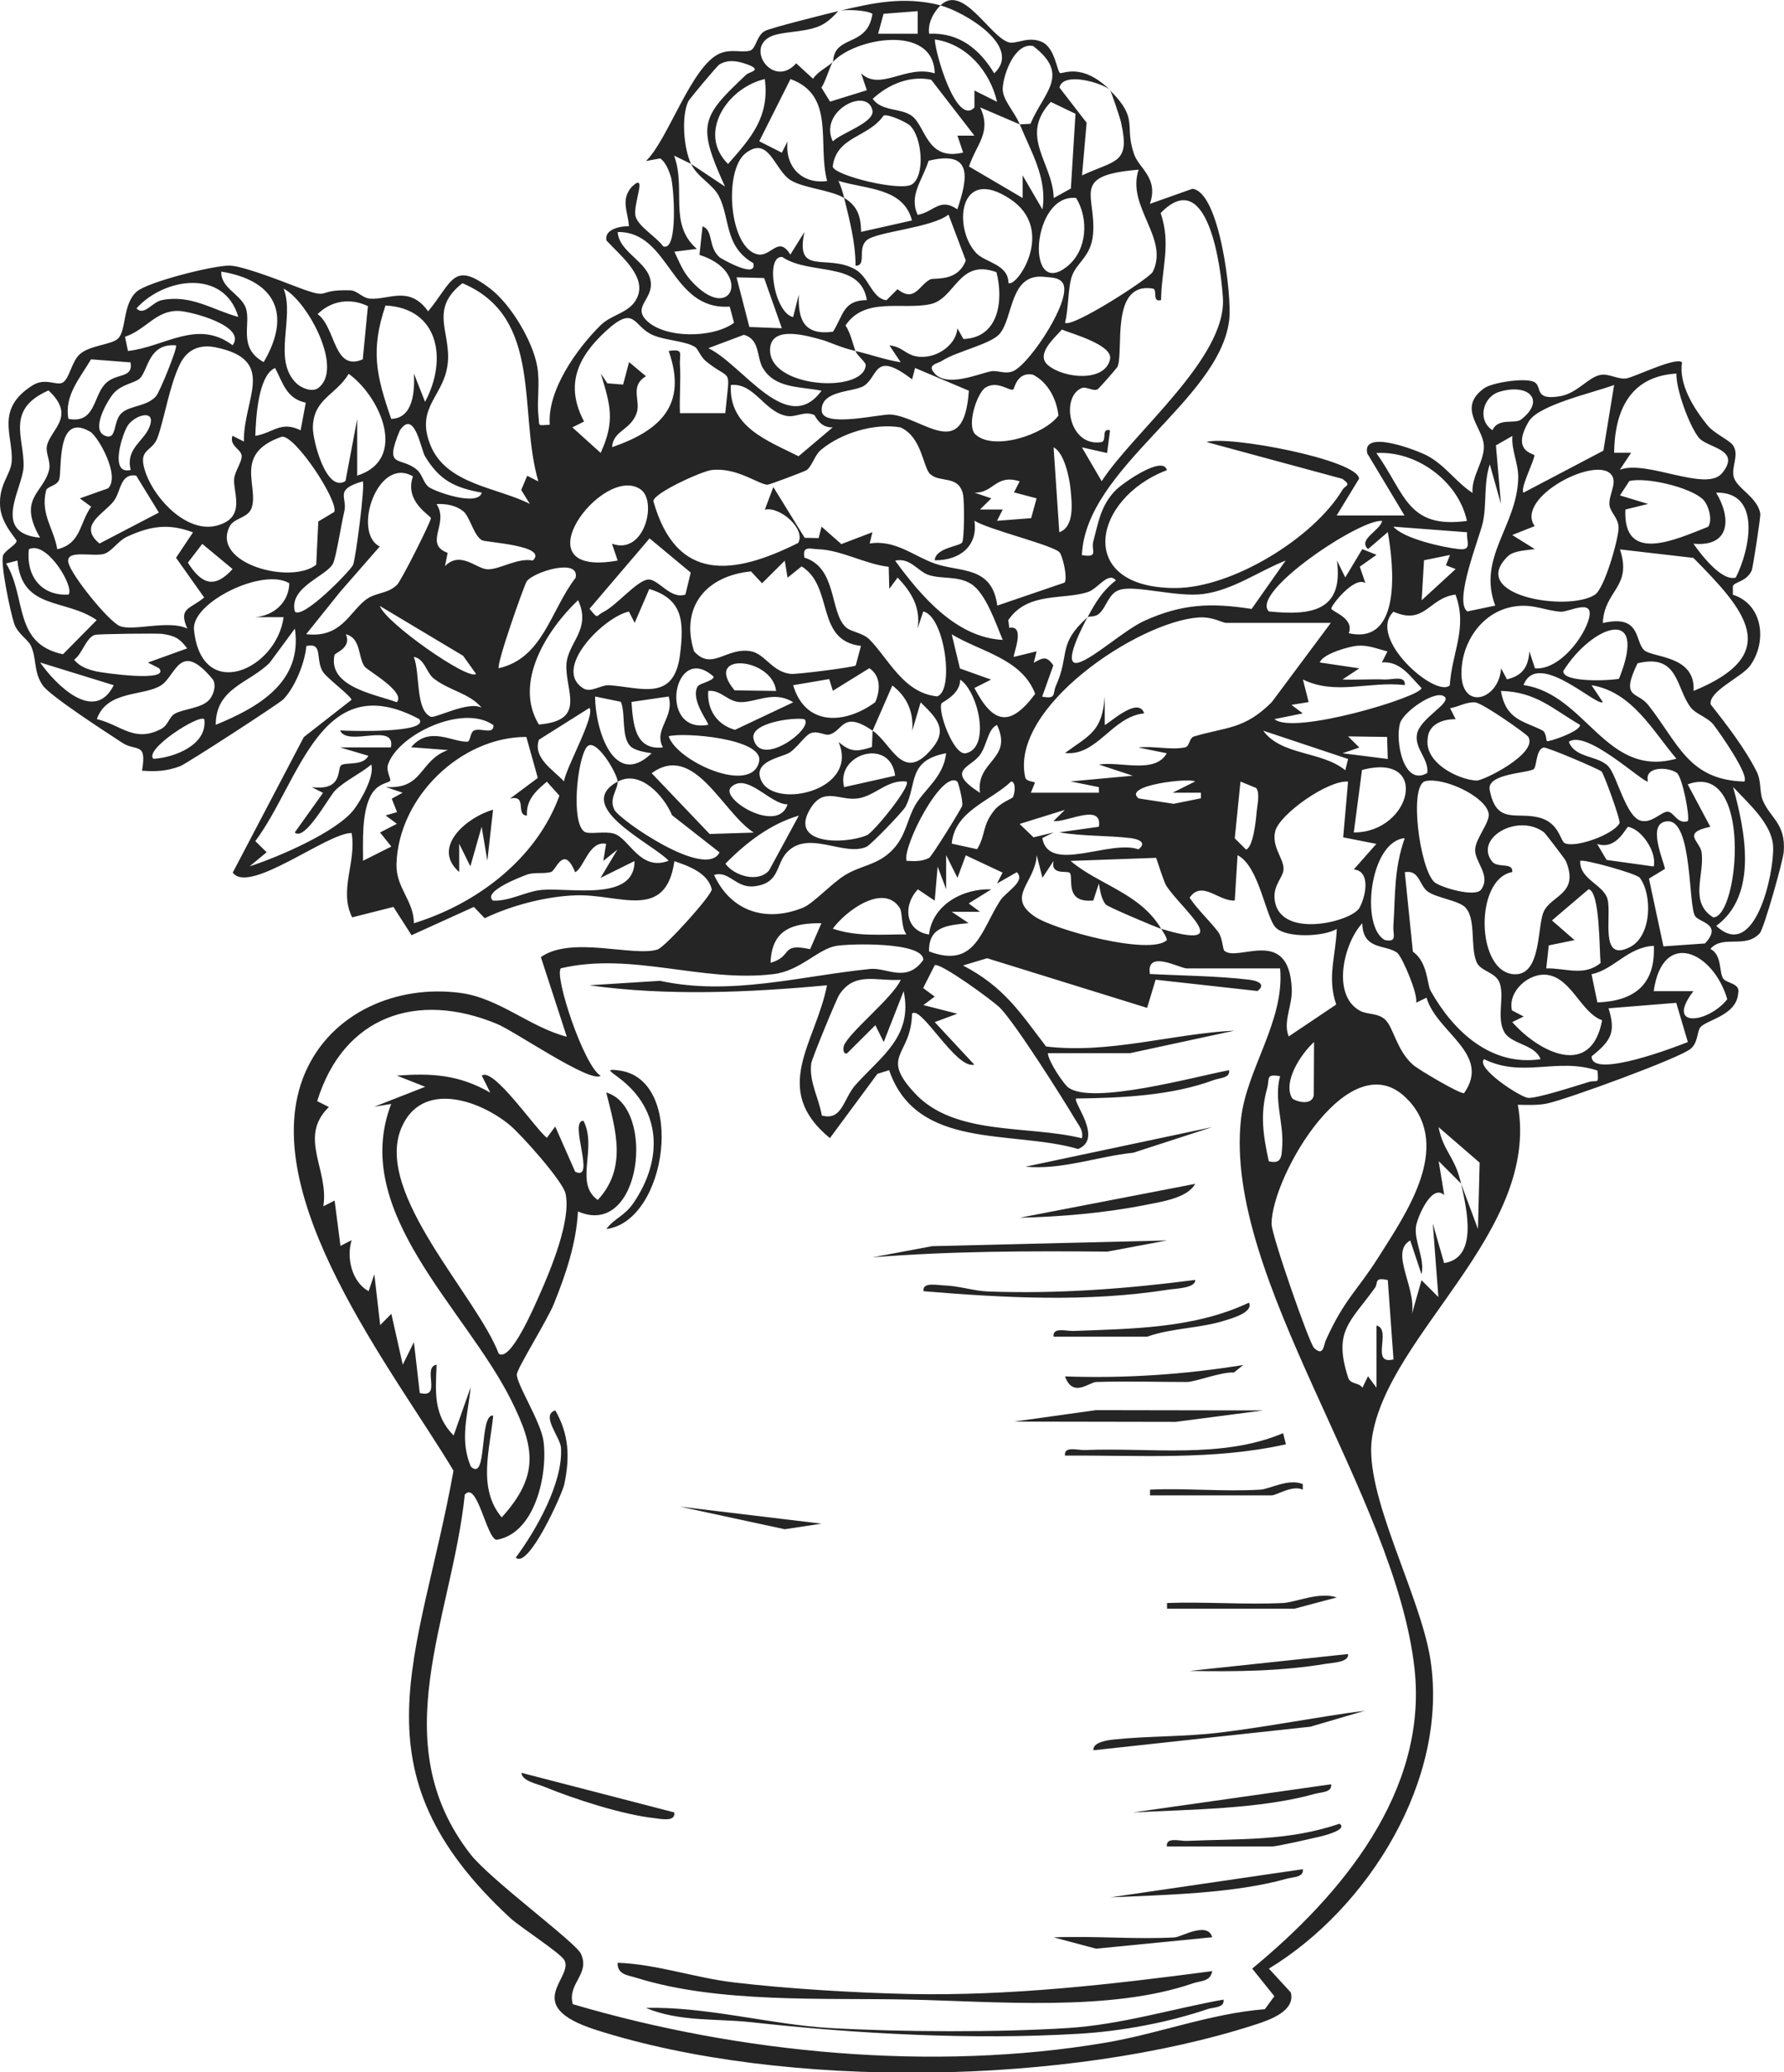<svg xmlns="http://www.w3.org/2000/svg" id="Layer_2" data-name="Layer 2" viewBox="0 0 128.01 148.61"><defs><style>      .cls-1 {        fill: #252525;      }    </style></defs><g id="Layer_1-2" data-name="Layer 1"><g><path class="cls-1" d="M67.48.39c-.51.51-.92,1.28-.81,2.03,2.14-.1,3.61,1.09,4.67,2.84,2.09-1.95-2.25-4.46-3.86-4.87,1.59-1.57,3.47,2.13,4.85,2.63.58.21,1.43-.48,2.46,0,.9.43,1.05,2.04,1.26,2.21.16.13,1.55-.81,3.62,1.25-.46-.51-3.4-1.39-3.65-.2l1.95,2.52-.33,3.78c2.42-1.13,3.47-.82,2.8-3.8-.07-.33-.7-2.2-.78-2.29,2.1,2.09.98,2.48,1.72,4.58.36,1.02,1.77,1.69,1.13,3.55l3.05-1.08c1.96.21,2.85,7.73,2.64,9.42-.71,5.79-10.3,10.58-10.57,16.85,1.25.21.64-.34.82-.99.37-1.37.53-2.58,1.62-3.68.44-.45,3.38-2.54,3.66-1.42-5.35,2.02-6.62,8.46.61,8.45,4.06,0,9.91-3.58,11.98-7.03.23-.38.69-.29,0-.8l-9.75-2.64c1.56-.49,10.85,1.27,10.95,2.63l-1.61,2.64h4.87s-2.67-4.45-2.67-4.45c-.42-1.77,3.58-.23,4.32.17,1.31.71,2.02,1.87,3.23,2.66-.1-1.17.89-2.33.81-3.43-.09-1.3-1.93-2.67.03-4.08.59-.42,3.06-.79,3.63-.42.54.35-.07,1.3,1.78,1,1.28-.2,2.07-1.41,2.97-1.54.62-.09,1.27.37,1.86.25.65-.14,3.57-1.57,3.95-1.14-.24,1.59.84,3.28,1.81,4.49.53.65,1.63,1.08,1.88,1.5.42.69-.18,1.54.03,2.25.23.81,1.72,1.44,1.9,2.62.03.2-.53,3.88-.62,4.07-.39.83-1.27.8-1.35,1.13v.6c2.17.69,2.48,3.38,1.23,5.1-.59.81-2.99,1.82-2.82,2.77,1.14,1.44,2.5,3.21,3.31,4.84.33.67.19,1.45.42,2.02.55,1.32,1.67,1.67,1.51,3.72-.05.65-1.42,5.5-1.72,5.83-1.05,1.14-2.64.08-3.54,1.12.85.45.6,1.65.92,2.13.24.35,1.26.33,1.07,1.06-.11,1.58-2.26,1.9-2.7,2.42-.27.32-.15,1.05-.69,1.54-.73.66-8.91,3.64-10.29,3.93-.7.15-1.42.11-2.13.1,1.63,9.09-9.32,16.42-10.46,23.86-.62,4.07,3.46,11.23,4.19,15.93,1.32,8.58-4.44,17.82-11.59,22.16l1.57,1.71c.35,1.32-1.52,1.97-2.47,2.28-13.46,4.38-33.83,4.73-47.37.41-5.48-1.75-1.6-3.73-2.28-5-.28-.52-3.16-2.36-3.9-3.04-11.47-10.61-6.5-18.52-4.06-32.07-4.22-7.06-14.4-19.85-10.64-28.55,1.88-4.33,6.6-6.32,11.15-5.71,2.79.38,4.96,2.45,7.62,3.14l-1.86-5.71c2.19-1.56,6.67.01,8.38-.55.56-.19,3.96-3.97,3.88-4.32-.28-1.17-1.65-1.66-2.68-2.01-.62,4.35-3.97,2.32-7.11,2.45-2.14.08-4.57.72-6.5,1.64l-.78-.81-4.47,2.03-1.3-2.03-2.96.75c-.98-1.97.32-3.93-.04-6.05-1.75-.02-7.35,4.44-8.53,2.84l5.1-9.72,3.42-2.67c0-.25-1.76-1.55-2.05-2.01-.57-.92.05-2.12-1.19-1.85-.1,1.19-.82,2.98-1.66,3.83-.32.32-6.98,4.64-7.4,4.79-.94.35-1.74.4-2.73.32.36-2.11-.41-1.34-1.43-2.01-1.1-.72-5.13-3.32-5.68-4.09-.68-.96-.44-1.89-.84-2.81-.22-.51-.96-.88-1.22-1.63S-.01,40.33.23,39.81c.17-.36.96-.76.96-1.02,0-.14-1.09-1.2-1.18-2.45-.12-1.62.77-2.28.83-3.26.11-1.85-1.21-3.73,1.49-5.44.93-.59,1.74.06,2.18-.21.5-.32.62-1.51,1.23-2.04.73-.64,2.29-.66,2.74-1.12.6-.61.31-2.44,1.32-3.35.76-.69,5.57-1.91,6.7-1.87.87.02,3.4.99,4.36,1.36,3.21,1.24,1.51.33,4.26.41.55.02.86.56,1.45.6,1.33.09,2.82-.97,4.15.91,1.75-2.12,1.8-3.67,4.47-1.62,1.47,1.13,3.04,3.75,3.36,5.58.21,1.23-.04,2.43.09,3.57.09.74-.13.65.81.6-.19-2.47,1.94-5.45,3.64-7.13.85-.85,2.3-.89,2.71-2.2.46-1.45-1.38-2.89-2.28-3.88-.19-.83,1.05-1.04,1.61-1.03-.07-1.05-.62-1.89.21-2.83,1.18-1.12.03,1.33.27,2.14.21.73,1.49,1.46,1.97,2.13,1.09.47.79-4.26.55-5.01-.14-.44-.38-1.04-.76-1.29l-1.02.19c1.59-1.52,3.26-6.83,5.29-7.71.81-.35,1.5-.05,2.15-.2.47-.11.48-1.09,1.1-1.42.4-.22,4.41-1.22,5.28-1.43-.09.03-.63.81-1.5,1.13-1.15.43-2.55.32-3.37.7-1.85.87.21,3.75,1.83,1.92l1.21,1.11c.34-.53,1.05-.84,1.42-1.21-.17.19-.54,1.47-.82,1.84l.62,1.01,2.64-.82-.41-1.21c1.38,1.31,3.22-.64,5.28,0-.08-3.62-5.82-2.5-7.31-.81.05-.05-.01-.6.4-1.01.74-.73,2.17-.58,2.44-2.45-.43-.28-2.05-.33-2.43-.2,2.4-.56,4.63-1.09,7.31-.41ZM65.85.8l-2.45.19-.39,1.43h2.84s0-1.62,0-1.62ZM71.54,7.29c-.51-2.18-2.18-4.14-4.46-4.46,0,.91,1.54,6.24,2.84,4.88v-1.22s1.62.81,1.62.81ZM73.17,8.92l.77-.04c.94-2.26,2.91-3.5.19-5.58-1.31-.27-2.13,2.01-2.18,3.03-.03.84.82,1.62,1.22,2.59l-2.84-1.22c.85,1.79-.27,2.63-.8,4.24l3.85,2.26v-1.62s1.42,2.44,1.42,2.44c.36-2.23-.81-4.11-1.62-6.09ZM49.6,11.76l-1.23-.6c.88,2.4-.43,4.89,1.63,6.69l-1.61.2c.37.77.59,1.4,1.18,2.06,2.93,3.27,4.46-.63.62-1.83l.22-2.05c.81.31.37,1.46,1.22,2.22.11.09,2.74,1.61,2.42.42-2.1-1.21-1.64-3.23-2.48-4.83-.43-.82-1.54-1.35-1.98-2.28l2.43,1.62c-2.02-4.45-1.72-4.97,1.53-8.03.22-.2,1.19-.31.1-.72-.68-.25-1.38-.4-2.04,0-.15.09-2.16,2.49-2.23,2.65-.5,1.09-.32,3.37.2,4.46ZM54.88,5.67c-2.69.62-4.87,3.88-2.64,6.09,1.63-1.85,2.99-3.36,2.64-6.09ZM59.35,12.98c-.71-2.69.61-6.14-2.63-7.31l-2.24,4.46,1.62.82.41-.81c-.2,1.83,1.05,3.09,2.85,2.84ZM69.92,9.73l-3.1-4.01c-1.54-.32-3.08.33-4.2,1.37.67.93,2.02.63,2.82,1.23,1,.76,1.05,3.25,3.67,2.62l-.41-1.21h1.22ZM59.76,10.14c.56-.59,3.03-1.35,2.84-2.23-.38-1.72-3.89.07-2.84,2.23ZM77.17,8.16l-1.77-.85c-2.31,2.47.14,4.34.21,6.89l1.23-.68.33-5.36ZM65.33,9.03c-.25-.25-1.6-.88-1.93-.74-1.11,1.6-3.37,1.46-3.65,3.66.14.65,4.92,1.82,5.71,1.26.93-.67.7-3.34-.14-4.18ZM60.57,14.2c-.96-.58-2.84-.69-3.81-1.26-1.2-.71-1.56-3.27-3.26-1.95-1.59,1.24-1.19,6.78.85,7.25.98.22,1.5-1.4,2.36.02l1.01-1.62c-.68,3.19,1.6,1.54,3.63,2.67,1.02.57,1.2,2.1,2.26,2.22l.79-.79c1.23.97,1.52-.26,2.34-.7.27-.15,1.96.23,2.56-1.36l-1.24-3.29c-1.22.96-5.16,1.22-5.87,1.84s.04,1.81-.8,1.83c0-1.66-.43-3.28-.82-4.87.97.58,1.2,1.34,1.22,2.44l3.65-.82c-.63-2.37-3.28-2.22-5.28-2.84.19.4.3.78.41,1.21ZM68.69,15.02c.75-2.23,1.16-4.28-2.06-3.49-.43,1.38-1.44,2.49-.78,3.88,1.17-.21,1.58-1.27,2.84-.4ZM81.7,12.17c-4.94.4-3.03,1.78-3.27,4.62-.13,1.6-1.16,2.02-1.51,3-.3.84-.24,2.38-.5,3.35.45.43,6.06-3.17,6.3-3.65,1.19-2.44-1.91-4.66-1.02-7.32ZM72.36,20.29c.55.4,3.48-3.8.12-6.02-3.69-2.45-4.11,2.08-2.44,3.87.64.69,2.31.8,2.32,2.15ZM77.22,14.2c-3.24-.36-3.66,7.41-.6,4.87,1.39-1.16,1.51-3.37.6-4.87ZM77.63,32.08l1.42,2.43c2.25-3.49,8.96-8.83,8.7-13.13-.14-2.33-1.11-9.56-4.47-6.1.77,2.22.06,4.01.03,6.24-.69.18-.2-.77-.61-.83-3.08-.47-2.03,4.54-2.52,5.62-.05.1-1.34,1.58-1.44,1.62-.32.14-.8-.23-1.12-.1-1.53.62-.93,4.23,1.39,3.88.46-.07-.04-1.03.64-.85l-.21,1.63-1.82-.41ZM52.36,21.99c-4.27.28-4.27-5.4-8.04-5.35.1,1.47,2.16,2.1,2.37,3.54.19,1.25-1.26,1.78-.35,2.75,1.28,1.36,4.8,1.35,6.33.22l-.31-1.16ZM62.2,21.51c-.47-2.83-4.08-1.73-6.07-3.08-1.25-.13-.57,4.02.78,4.31l.41-1.62c-.08,1.87.42,2.94,2.45,2.67.76-1.19.71-2.25,2.43-2.27ZM15.88,19.48c-.06,1.16,1.36,1.6,1.74,2.56.45,1.16-.62,2.86,1.3,3.93,2.03-3.45.83-5.86-3.04-6.49ZM61.38,25.17c1.09.25,2.15.64,3.25.81l-.81-1.21c1.1.1,1.24.94,2.6.81,1.06-.1,2.18-.93,2.28-2.03l.43.76c2.52-.08,2.9-2.73,2.37-4.79-2.71-1-2.95,1.9-4.73,2.29-2.01.44-4.72-.55-6.1,1.53.37.57.49,1.22.71,1.83-1.11-.26-1.88-.65-2.34-.78-1.13-.32-3.65-1.06-3.78.58-.23,2.87,6.74,3.29,6.86,1.21.01-.2-.62-.68-.74-1.02ZM54.83,19.94l-1.98-.05.92,3.56,2.33.09-1.27-3.6ZM67.07,26.79c.92,1,3.12.02,4.03-.16.52-.1,1.03.25,1.63-.03,1.2-.55,4.3-5.25,3.51-6.33-.29-.39-.82-.36-1.26-.41-2.55-.32-2.25,2.91-3.25,4.08-.64.75-3.08,1.25-4.14,1.94-.32.21-1.12.26-.52.9ZM17.1,22.73c-1-3.47-5.33-2.83-7.31-.61.57.57,1.11-.46,1.84-.6,2.07-.41,3.62.7,5.47,1.21ZM38.63,34.52c-1.47-4.98.39-11.75-5.45-14.21-2.31,1.81-.94,3.36-1.03,5.46-.11,2.61-2.41,3.29-1.27,6.14s4.83,3.04,7.14,4.23l-.62-1,.43-1.02.79.4ZM21.27,27.49c.33.32,1.08.65,1.53.36,1.93-1.35-.76-6.3-2.45-7.15.82,2.07-.83,5.11.92,6.79ZM26.41,21.96c-1.23-.6-2.62-.43-3.62.57,1.32.94,1.13,4.15,3.24,3.24l.37-3.81ZM30.5,28.82c1.63-3.04.99-6.72-2.84-6.91-1.08,3.21-.67,5,.41,8.13,1.61-.04,1.69-2.05,1.63-3.25l.8,2.03ZM16.69,24.76c1.04-1.39-3.04-2.44-3.87-2.46-1.64-.05-2.34,1.35-3.85,1.85l.21,1.02c2.62-.28,4.97-2.32,7.51-.41ZM49.88,24.89c-.72-.45-2.08-.46-3.01-.85-1.46-.61-1.26-2.25-3.38-.31-2.05,1.88-2.97,3.88-1.58,6.5l-.84.42,2.03,1.83c1.05-2.3.7-3.41.01-5.69l.47.7,1.13.09.43-1.61,1.21,1.01c-1.2.73-.35,1.74-.67,2.65-.45,1.25-1.68,1.23-1.76,2.44,3.42-1.18,5.44-3,4.06-6.9,1.13-.17.76.19.81,1,.07,1.15-.05,2.32,0,3.46h3.25c.34-3.47.5-2.2-1.38-3.72-.39-.31-.58-.9-.78-1.02ZM76.19,23.64c-.56.63-1.89,1.78-1,2.54,1.13.97,4.11,1.25,4.46-.42.22-1.03-2.78-1.84-3.47-2.13ZM58.95,28.02c-1.54-.31-3.36-.14-4.23-1.66-.43-.75-.18-2.02-1.34-2.35l-2.55.96c2.49,1.2,5.66,6.4,8.12,3.05ZM12.63,24.77c-1.92-.17-1.99,1.67-2.55,2.32-.32.38-1.31.42-1.93,1.12-.38.43-1.72,2.64-.59,3.05.86.32.52-1.07,1.18-1.65.61-.54,1.8-.45,2.46-1.2.26-.3,1.57-3.51,1.43-3.65ZM17.5,31.67c-.05-3.09,2.43-5.84-2.02-6.76-1.12-.23-2.03.13-2.55,1.17-.76,1.52-1.11,3.85-1.62,5.29-.4,1.13-1.52.73-.83,2.61s2.97,4.28,5.09,3.71,1.15-2.33,1.23-3.34c.05-.59.58-1.22.54-1.68s-.9-.69-.66-1.42l.81.41ZM9.38,25.99l-2.85-.22c-.79,1.35-1.93,2.6-1.62,4.27,1.91.35,1.76-1.53,2.6-2.47.8-.89,2.05-.36,1.86-1.58ZM21.94,28.88c-1.39-.3-1.63-1.4-2.2-2.49-1.22.52-1.38,3.62-1.42,4.87,1.3-.22,1.83-1.1,3.25-.4l.37-1.98ZM65.44,27.2c-2.7-2.06-2.4-.28-3.4.44-.71.51-3.13.29-3.08,1.8.04,1.29,4.23.22,4.98.29,2.32.21,5.23,3.51,5.58-1.71l-3.86-1.63-.21.81ZM25.63,34.11c3.67-1.17,1.66-5.67-.61-7.3-.91,1.53-2.54,1.78-2.57,3.85-.01.94.96,4.71,2.34,3.84l.84-4.45v4.06ZM70,31.16c1.29,1.2,4.94.02,5.95-1.36-.14-1.18-.74-2.37-1.83-2.93-1.17-.23-1.33,1.03-1.42,1.07-.29.11-1.13-.67-1.98-.15-.61.38-1.4,2.74-.72,3.38ZM120.29,26.79c-3.35.2-4.43,2.69-4.47,5.68h1.22s-.81,1.22-.81,1.22c1.91-.75,6.2,1.64,7.34.24,1.42-1.74-1.08-1.79-1.68-2.55-.68-.86-1.63-3.44-1.6-4.59ZM58.42,29.76c-.71-.31-1.3.19-1.97.07-1.61-.29-2.32-2.39-4.01-2.22-.15,3.02,2.62,3.98,4.86,5.11l2.45-2.07c-.95.04-1.25-.86-1.33-.9ZM115.82,27.61c-1.48.55-5.41,1.42-6.12,2.61-1.31,2.2.41,2.29.4,2.44-.03.44-1.05,2.39-.78,2.67l5.73-3.01.77-4.71ZM2.88,38.57c-1.64-2.84.23-3.2.64-4.86.15-.62-.27-1.2-.15-1.75.27-1.19,2.12-2.09.11-3.96-3.12,1.38-1.72,3.4-1.79,5.48-.06,1.56-2.35,4.76,1.19,5.08ZM107.58,28.1c-1.18.36-1.6,2.03-.49,2.75.43-.92,1.6-.42,2.05-.76,1.79-1.38.56-2.63-1.56-1.99ZM9.38,33.7c-.38-1.47.86-2.01,1.3-2.98.64-1.42-.92-1.01-1.48-.25-.4.54-1.41,3.64.18,3.23ZM34.57,35.33c-1.99-.36-3.04-.9-4.08-2.62-.28-.47-.75-3.42-1.8-1.84-1.18,2.82.05,1.81,1.24,2.83.39.34.44.95.87,1.25.47.32,3.46,1.39,3.77.39ZM66.75,34.02c-.53-.53-.6-2.69-2.14-3.37-1.85-.32-4.23.39-5.7,1.61-.47.39-.65,1.22-1.06,1.47-.15.09-2.62,1.03-2.77,1.03-.63,0-2.22-1.27-4.02-1.05-.69.08-4.11,1.62-4.18,2.22,1.65,5.88,5.76,5.32,10.39,3.01.58-1-1.31-2.64-2.39-2.39l.61-1.62,2.25,3.64,1,.02.21-.82,1.42,1.25,2.23-.85-.2.81c1.82-.3,3.16.9,4.66,1.43,1.8.65,4.12.13,4.5,3.02l4.83-1.65c.22-.31-.1-1.76-.34-2.14-.33-.51-5.13-1.65-6.13-2.3.27,1.84-1.08,2.86-2.85,2.84.07-.91,1.79-.99,1.97-1.28.16-.26.16-2.91.07-3.4-.28-1.47-1.7-.85-2.35-1.5ZM6.45,30.95c-2.47-1.43-1.97,2.83-2.21,3.46-.17.46-.87.45-.94.79-.4,1.69.55,2.67.81,4.19,1.72-.41,1.57-1.85,2.43-3.05l-.81-.6,2.03-.72c.89-.89-.72-3.73-1.3-4.07ZM22.84,37.4l1.15-.69c.28-.84-2.83-5.53-3.77-5.39-3.52,1.21-1.62,3.58-2.17,5.12-.26.72-1.26.7-1.57,1.31-1.36,2.66,4.39,4.2,6.21,2.75l.15-3.1ZM108.51,31.27l-1.17.67.36,4.2-.8-2.84c-.45,1.33-.21,2.84-.5,4.17-.24,1.1-2.11,5.67-1.11,6.38l2-.42c-1.3-3.45,1.56-5.69,1.65-9.14.03-1.03-.5-1.99-.42-3.02ZM76.01,38.17c1.11-.4.9-2.11.81-3.05-.07-.78-.43-2.64-1.22-3.04l.41,6.09ZM105.26,37.36c-.62-2.87-3.64-5.05-6.5-4.87,2.07,2.9,2.21,5.45,6.5,4.87ZM29.64,34.17c-2.54-1.51-4.39,4.04-2.39,5.02l-2.84,3.25-2.44,3.04c2.48.29,3.06-1.51,4.25-2.45.71-.56,1.59-.42,2.27-1.09.31-.31,2.41-4.48,2.43-4.78,0-.18-1.93-1.18-1.29-2.99ZM108.2,39.89c-2.92,2.82,4.27,4.01,6.23,2.77.7-.44,1.68-3.93,1.71-4.77.03-.69-.58-1.13-.65-1.64-.09-.74.57-1.58.16-2.17-1.04-1.49-6.98,1.6-5.53,3.65l-1.61.64,1.62,1.01c-.57.08-1.53.11-1.93.51ZM9.78,34.11c-1.18-.19-1.09,1.15-1.62,1.83-.71.92-2.6,1.74-1.02,3.04l4.26-2.22-1.62-2.64ZM21.16,43.86c.58.58,3.98-2.93,4.17-3.34s.88-5.76.7-6c-2.09.6-1.09,1.15-1.32,2.13s-.55,3.05-.78,3.69c-.35.95-3.24,1.71-2.77,3.53ZM73.17,34.52c-1.73-.55-1.86.85-3.25.81l1.21.41-.81.8h1.63s-.41.81-.41.81l2.45-.19.39-1.42-1.62-.43.41-.8ZM122.22,35.84c-.86-.88-4.1-1.65-5.31-1.34l-.67,1.03,2.02.61-1.63.4c-.19,3.95,3.64,2.14,5.93,1.24.36-.46.03-1.57-.35-1.95ZM43.91,38.99c2.33.86,3.27-3.04,2.06-3.89-2.71-1.9-8.91,6.4-1.65,5.1l-.41-1.21ZM121.51,38.99c.53.76,2.03,2.73,3.04,2.43,1-1.96,1.89-6.16-1.41-6.09,1.12,1.87.99,3.91-1.63,3.66ZM33.24,36.67c-.5-.43-1.27-.56-1.92-.52.94,1.39-.95,2.84.8,3.5l-.19.95c1.13-1.14,2.28.23,3.08.23.88,0,2.15-.85,3.22-.63,1.16-1.09-3.41-1.3-3.66-1.46-.6-.38-.84-1.66-1.33-2.08ZM99.17,37.36c-1.54-.18-9.52,5.13-8.12,6.49,3.05.31,5.37-.02,4.88-3.65l.6,1.21,1.22-2.03,1.02.41-1.2.85.4,1.17c-.8-.5-2.45,1.6-2.44,1.83s1.67.67,1.25,1.77c3.8.86,3.24-4.81,2.8-7.25l-1.42,1.22c-.75-.7.84-1.29,1.02-2.03ZM13.85,38.18c-1.76-.67-3.1-.45-4.75.32-.63.29-1.07,1.05-1.63,1.22-.82.24-2.85-.37-2.55.68.27.94,2.84,4.12,3.66,4.49.92.41,3.53-.46,4.86.19-.66-1.51.2-1.38,1.21-2.23l-2.02-2.85,1.21-1.81ZM105.26,38.17l-5.28-.4c.74.86,3.57,1.49,4.7,1.61.99.11.52-.56.59-1.2ZM49.57,41.07l-2.96-2.46-4.31,5.05c.66.8.43.51,1.01.22.95-.47,2.46-2.33,3.24-2.32.72,0,1.56,1.44,2.63,1.08l.38-1.56ZM14.51,39.01l-1.03,1.34c.97,1.53,1.9,1.91,3.21.46l-2.17-1.8ZM4.91,42.64c.48-.47-1.53-3.91-2.84-3.25-.21,1.88.86,3.36,2.84,3.25ZM63.78,40.65c-1.66-.18-3.4-1.2-5.05-1.26-.61-.02-1.17-.28-1.01.6,2.34.72,1.81,3.87,2.95,4.97.38.37,1.23.4,1.73.91,1.38,1.41,2.44,3.83,4.84,4.07,1.26-.37.55-5.74-.99-6.09l-.41,1.22c.24-1.51-.44-2.6-1.43-3.65l-.6.81-.04-1.58ZM121.52,49.55c6.53-2.67,3.65-5.83-.01-9.54l-5.27-.61c.9,2.73-1.13,2.91-1.23,5.28,2.74-.63,2.28,1.27,2.95,1.93.58.58,3.73.35,3.56,2.95ZM104.04,39.8l-1.86.38-.17,2.87,2.44-2.24-.7-.27.29-.73ZM1.25,40.2l-.81.21c1.49,2.47.49,5.75,4.08,6.51l2.42-2.45c-2.27-1.57-5.35-.7-5.69-4.26ZM56.51,41.42l-.2-1.21-1.63,1.62-.79-.85c-3.18.3-5.1,2.51-4.09,5.73,1.29,1.43,2.3-.3,4.05-.01,1.04.17,1.55,1.5,2.9,1.63.44.04,4.45-.47,4.65-.6l.38-1.41c-3.3-.37-1.92-4.25-4.26-5.7l-1.01.81ZM71.95,45.89c-.48-1.13-1.21-3.36-2.28-4.02-.97-.59-2.03-.32-3.02-.63-.77-.24-1.35-1.29-2.42-1.03,1.85,2.53,4.39,5.52,7.72,5.68ZM78.04,44.26c.58-1.07,1.05-1.87,2.03-2.64-.56-.65-1.28.6-2.01.84-1.79.58-4.32-.04-5.71,2.01l.07.56c1.22-.25.22,2.01.33,2.08l1.63-.4-.2.82c.67-.38.93-.5,1.4.19l-.8,2.24c1.05.19.72-.18,1-.81,1.01-2.26.08-2.93,2.25-4.88-.18.33-1.97,3.65-.62,3.24,1.08-.32,3.32-2.37,4.73-3,2.69-1.21,4.76-1.29,7.67-.84l2.44-3.47c-1.94.77-3.78,2.12-5.92,2.4-1.89.25-4.84-.66-5.98-.3-.84.26-.94,1.27-1.52,1.74-.27.22-.71.15-.79.22ZM35.79,47.92c3.18-.72,3.71-4.15,5.51-6.48.33-1.46-3.04-.43-3.51.26-.18.27-2.2,5.97-2,6.23ZM20.76,41.83c-1.88-1.15-7.05,1.38-6.84,3.34.54,5.25,5.92,2.88,6.43-.91h-2.03c1.32-.11,2.41-1.05,2.44-2.44ZM45.13,43.86c-1.77.36-5.57,4.12-3.25,5.52.52.31,1.25-.27,1.83-.24,2.31.16,4.67,1.22,5.09-2.23.28-2.3.23-3.94-2.21-4.67l-1.05,2.43-.41-.81ZM104.44,42.64c-1.95.25-2.18,2.22-4.45,1.23-1.94,1.88,3.04,6.22,4.04,5.28.14-2.34,1.3-4.13.41-6.5ZM38.66,51.96c3.43-.28,1.92-2.36,1.98-4.24.05-1.63,1.83-2.54.84-4.68-2.22,2.1-4.65,5.9-2.82,8.91ZM34.16,48.33l-.93-1.3-5.97-3.57c.37,1.17,6.36,5.38,6.9,4.87ZM110.14,47.93c1.72.15,3.56-2.23,3.89-3.64s-1.49-.37-2.06-.42c-1.13-.09-1.94-.56-3.21-.39-2.18.28-3.66,2.21-3.87,4.29-.34,3.32,2.66,2.57,2.82.16l.42.79c1.11-.27,1.53-.87,1.61-2.01l.4,1.22ZM95.51,44.67h-7.52c-.3,0-.93-.45-1.97-.39-4.34.29-13.61,6.47-12.45,11.49.07.28.64.27.69.36l-.29.72h4.88s0-.4,0-.4l-2.03-.41,4.46-.41-2.43-.8c1.52-.25,4.03.7,4.87-.81l-2.03-.41c1.05-.14,2.39.21,3.37-.02.29-.07.28-.67.6-.77,2.35-.7,3.61-.49,5.59-2.46l4.25-5.7ZM15.48,51.98c3.08-1.26,6.24-3.07,5.68-6.9l-1.81,2.45c-1.47,1.47-3.87,1.8-3.87,4.45ZM116.17,48.68c2.17-5.39-1.98-3.81-4-.55-.02.83,3.3.69,4,.55ZM10.6,47.52l2.83-1.02c-.53-.72-.91-.92-1.8-1.04-.36-.05-4.59,0-4.82.07-.65.21-.9,1.37-1.49,1.78.4.51.99.7,1.59.84.48.11,5.36.81,4.5-.23l-.81-.41ZM26.16,47.8c-.47-.64-.25-2.05-1.34-2.31.43.98-.78,1.31-.82,1.49-.48,2.3,2.98,2.82,4.47,3.38.68-.73-2.1-2.27-2.31-2.56ZM71.13,48.73l-1.21.61c1.34,2.58,2.56,2.84,4.36.42-.96-2.53-3.91-3.01-5.99-4.27l.59,2.45,2.24.8ZM99.56,46.72c-.74-.19-1.37-.47-2.17-.41-.53.04-2.47.56-2.69,1.2l2.84.42-1.21.8c1.01.04,2.04-.04,3.05,0,.49.02,1.51-.31,1.42.4-2.59-.29-4.96.75-7.31-.4l.41,1.62-1.23.2.81.61-2.03.41c1.31,1.18,10.55-1.6,10.55-2.23-.84-.84-1.49-1.93-2.84-1.84l.4-.79ZM31.05,48.59c-.44-.37-.6-1.36-1.36-1.48.47,1.15.1,3.78,1.21,4.29.32.15,2.73-1.17,3.66-.64-.88-1.08-2.38-1.22-3.52-2.17ZM8.16,49.14l-5.28-1.63c1.15,1.64,3.91,4.38,5.28,1.63ZM14.96,50.25c.34-.35.58-1.03.33-1.5-2.4-2.92-2.65-.27-3.75.41-1.24.78-3.87.33-4.59,2.41,1.76.43,2.67,1.7,4.59.72.55-.28.58-.87,1.01-1.11.62-.34,1.87-.39,2.41-.94ZM55.69,49.55c-.29-2.43-5.3-2.83-2.98-.04l2.98.04ZM125.16,56.05c.38-.46-1.77-3.51-2.21-4.08-.42-.53-1.25-.75-1.62-1.22-1.08-1.36-.85-3.92-3.83-3.18-1.25,2.58-.03,1.99.76,2.98,2.17,2.74,2.88,5.39,6.91,5.5ZM50.08,49.21c.13-.21,1.11-.37,1.13-.68-2.87-2.58-4.06,4.14-.4,3.45.12-.08-1.32-1.8-.74-2.77ZM56.91,49.14c.91,3.02,3.79,2.77,5.89,1.22.36-.81.43-1.87-.42-2.44l-2.62,1.62-.26-.84-2.59.44ZM115.01,50.35c-.42.38-4.69-3.82-5.69-1.22,4.51.65,5.88,6.7,10.97,5.28-1.73-2.04-3.18-4.79-6.09-5.27l.81,1.21ZM67.56,50.44c-.29.57.87,3.76,1.74,3.58,1.81-.39.9-4.4-.4-5.28,0,1.06-1.28,1.6-1.34,1.7ZM62.6,52.39c-2.18-1.47-2.09.04-3.1.29-.34.08-.85-.31-1.35-.09-.39.16-.93,1.01-1.49,1.38-.53.35-2.8.61-1.99,2.1,1.07,1.95,6.98.59,5.5-2.86.86.74,1.32.71,2.4.36l.04-1.17c1.41.95,2.17,3.84,4.3,1.24,1.13-1.37.24-2.2-.85-3.27l-.6,2.03c.1-1.35-.37-2.42-1.43-3.24l-1.42,3.25ZM56.91,50.36c-1.4-.88-2.69.05-3.84-.01-.88-.05-1.36-.9-2.25-.8-.1,1.34.63,2.43,1.92,2.79l4.17-1.97ZM113.38,51.99c-2.02-1.18-3.16-2.37-5.68-2.44.35,2.1,1.67,2.16,2.97,2.83.29.15.27.73.33.77.11.07,2.36-.67,2.38-1.16ZM45.23,53.51c-.67-.68-.32-2.31-.68-3.18l-1.85-.38c.01,2.38,1.36,6.66,4.06,4.07-.46-.07-1.22-.19-1.53-.51ZM47.98,49.95l-2.67.39c.12,1.59.25,3.49,2.26,3.26-.7-1.28.84-2.14.41-3.65ZM103.63,49.95c-.63-.5-2.92,1.07-3.17,1.92-.37,1.25.25,4.58,1.96,3.56.1-1.03-.91-1.71-.75-2.75.18-1.18,2.55-2.27,1.97-2.73ZM30.1,51.58c-7.1-3.8-8.55,4.42-11.78,8.74l.81.8-1.22,1.01c2-.64,6.25-2.46,7.49-4.08.47-.61,1.5-2.4,1.24-3.22-.75.64-1.93,1.18-2.6,1.87-.46.47-2.17,3.67-2.89,3l2.03-2.84-.81-.41c2.24.28,1.81-1.27,2.09-1.55s1.59.07,1.97-.7l-2.03-.6h3.65c.36-1.85-3.13,0-3.65-1.22.57.05,6.46.22,5.68-.81ZM109.67,52.85c-.11-.2-3.3-2.45-3.83-2.48-.63-.04-1.19.32-1.79.42l.4.79c-.92-.02-1.96.36-2.01,1.41-.23,1.71,2.16,2.91,3.5,2.99.48.03,4.41-1.93,3.73-3.12ZM42.29,50.77l-3.62,2.28c-.45,1.32,1.04,2.16,1.8,2.99.13-.97,2.28-4.75,1.82-5.28ZM35.38,51.99c-2.14-1.51-6.79.65-7.54,2.84-.15.43.23,1.05.16,1.16-.12.19-.97.15-1.45,1.17-.6,1.27-.5,3.19-.5,4.57l2.03-1.02-.81-1.01,1.21-.62-.81-.6.82-.24-.38-.96.78-.43-1.21-.41c2.73.19,2.38-1.9,4.46-2.65l-2.64-.2c1.3-1.57,2.97-.35,4.04-.4.24-.01.16-.7.52-.82.52-.17,1.43.36,1.34-.41ZM14.66,51.58c-.36-.39-4.36,2.18-3.65,2.84,1.52-.09,3.89-1.01,3.65-2.84ZM57.72,51.58c-.72-.16-3.92.24-3.65,1.41.5,2.15,4.38-.78,3.65-1.41ZM70.32,56.86c-.31-2.33,2.39-2.38,1.22-4.87-.66.29-.7,1.4-1.21,2.13-.65.94-2.56,1.11-.01,2.74ZM96.73,54.43l-6.09-2.03c1.31,1.8,4.2,1.45,5.89,2.84l.2-.8ZM99.52,52.85l-2.79-.04.81.8-1.21.41,3.25.41-.05-1.57ZM37.77,52.85c-4.7-.01-9.18,4.32-9.32,9.11-.05,1.71,1.24,2.62,1.25,4.25,4.45-1.37,8.78-4.57,10.44-9.15l-.9-1c-.8.67-1.49,1.3-1.43,2.43-.85-.03.07-1.51-1.21-1.22l1.99-1.48-.82-2.93ZM47.98,52.8c.58,1.81,5.98,4.23,6.49,1.81.35-1.65-5.41-2.11-6.49-1.81ZM44.32,56.05c-.02-.57-1.63-3.32-2.24-2.45-.68.98-1.11,5.42-.14,6.05.32.21,1.44-.06,2.1.13,1.12.32,1.86,2.74,3.94,1.95-1.12-1.22-6.93-3.88-3.66-5.68.02.57-.65,1.23-.23,2.03.38.73,6.56,5.02,7.54,3.05l-3.41-2.67c-.58-1.39-2.3-3.29-3.9-2.4ZM118.25,56.04c-.26.19-4.4-3.77-5.68-2.84.46,1.21,2.15.96,2.87,1.8.59.69,1.24,3.55,2.27,3.85.82.24,1.5-.67,1.97-.64.43.03.69.92,1.42.68.19-.2-.38-3.2-.79-3.47-.64-.44-2.35-.47-2.06.63ZM114.92,55.33c-.16-.16-3.94-1.78-4.16-1.72-.56.14-.48,1.35-.7,1.54-.35.3-3.39.31-3.17,1.49.49,2.6,1.99,1.51,3.68,2.03,1.28.39,1.41,1.62,1.68,1.78.68.41,3.48-.56,3.96-1.41.08-.27-1.14-3.56-1.28-3.7ZM64.23,55.63c-.34-2.77-4.28-1.58-3.66.82l3.66-.82ZM67.88,54.02c-2.76.52-2.07,2.19-2.89,3.81-.18.36-2.5,2.75-2.8,2.89-1.6.74-4.15-1.22-5.7.38-.85.88-.5,2.24-2.36,2.46-1.33.16-1.82-1.16-2.89-.81,1.2,2.61,3.72,3.43,6.39,2.34.71-.29,2.03-1.72,2.97-2.31,1.18-.74,2.38-.72,3.45-1.84.97-1.01,1.03-2.19,1.64-3.23.67-1.13,2.01-1.99,2.2-3.69ZM54.07,59.7c-2.26-1.47-4.26-6.47-7.31-4.25l4.16,4.36,3.15-.1ZM97.14,59.7c4.16.01,5.51-5.79.59-4.48l-.59,4.48ZM56.51,57.68c-1.2.05-2.93-2.34-4.06-1.22-.83.83,3.4,3.4,4.06,1.22ZM65.04,56.05c-1.35-.17-2.26,1.04-3.49,1.21-1.3.18-2.4-.84-3.36.66-1.69,2.65,2.36,2.67,4.01,1.98.48-.2,3.2-3.54,2.85-3.85ZM68.69,56.05c-1.1-.85-3.91,4.59-3.65,5.68.56.04,1.1.06,1.62-.2.2-.1,2.32-3.53,2.38-3.74.08-.32-.28-1.69-.35-1.74ZM72.67,57.19c.14-.24.27-1.09-.11-1.15-1.49,1.42-4.05,2.1-4.27,4.46l1.82.4c.64-1.03.33-1.68,1.26-2.82.41-.5,1.27-.83,1.31-.9ZM85.76,56.05c-.34-.29-5.27.26-4.06,1.21l5.28.81-2.84-.41,2.03-.41v-.4h-2.03s1.62-.81,1.62-.81ZM90.16,56.52l-1.15-.47-.41,4.07.81.81c.53-.19.72-2.21.76-2.7s.25-1.31-.02-1.7ZM96.73,56.05c-1.46-.11-4.9,2.34-5.22,3.54-.3,1.13.63,1.99.59,2.76-.03.55-.69,1.09-.65,2,.15,3.09,5.53,1.78,6.1.75.45-.82.83-2.62-.41-2.75l1.62-1.83-2.38-.47.35-4ZM102.92,63.26c.41.37,2.98,1.14,3.37.52.72-1.03-.52-1.99-.44-2.9.07-.8,1.08-1.94.97-2.54-.24-1.25-3.25-2.62-4.54-2.32-1.21.28-.41,6.27.64,7.24ZM122.73,59.29c-2.12.45-.73,1.04-.63,1.85.21,1.64-.91,3.55.83,4.65,1.85.01,2.87-11.27-1.83-9.54l1.62,3.04ZM124.36,56.45c.86,3.14,1.81,7.72-1.21,9.95,2.78,2.61,4.16-3.8,4.08-5.68-.07-1.64-1.79-3.11-2.86-4.27ZM76.41,58.08l-3.25,1.01,1,.96,1.44-.35-.81.4c.45,2.59,4.84.09,6.9.81.64-.49,0-.74-.6-.81-1.6-.19-3.44-.12-5.08-.41l2.84-.4c.27-1.76-2.36-.27-3.25-.41l.81-.8ZM55.18,62.43l2.14-3.94c-2.06.61-3.77,1.93-5.27,3.45.65.89,2.35,1.38,3.13.49ZM121.63,65.69c-.49-.72-.19-6.82-1.94-6.79-1.55.03-.4,2.59-.22,3.41l-1.15.7,1.04,4.86,2.98-.21c1.29-1.38-.39-1.5-.7-1.95ZM108.51,62.54c-2.75.49-2.6,7.31.21,7.33,1.88.02,1.58-3.44,2.04-4.47.54-1.22,2.58-1.26,1.6-3.65-.05-.12-1.48-2-1.58-2.07-1.9-1.39-5.01.44-3.72,2.1.4.51,1.54.02,1.45.77ZM118.66,62.14c.24-1.04-.87-2.68-1.83-2.84-.14-.02-.82,1.71-2.23,1.22l.68,1.15,3.38.47ZM100.79,60.11c-2.51.23-3.2,6.37-1.41,7.31.91.17.56-.4.6-1,.15-2.25.03-4.06.81-6.3ZM43.51,60.52c-1.25-.27-1.6,1.73-2.24,2.03-.83-2.02-1.37-.13-1.72-.02-.51.16-1.22,0-1.76.2-.28.11-3.23,1.2-2.41,1.86,1.2.05,2.34-.66,3.49-.77,2.06-.18,6.68.86,6.66-2.07l-2.44,1.21,1.21-2.03-1.01.81.2-1.21ZM68.7,62.95l-.81-1.62v2.44s-.61-1.62-.61-1.62l-.21,2.44-1.21-.81c-1.11,1.19-.89,2.98.8,3.24.25-2.14,2.45-3.32,4.47-3.24l-1.62,1.01.81.6h-2.03s1.21.81,1.21.81c-1.48.16-2.87.21-2.84,2.03,3.33,1.26,3.72-1.49,5.1-3.63.42-.66,1.88-1.39,1.2-2.05l-1.42.81.4-.78-2.64-1.24-.6,1.62ZM83.32,66.61c-.41-.12-3.81-1.57-3.96-1.73-.33-.35-.43-1.04-.51-1.52l-.4,1.22c-2.13.2-1.39-1.66-1.69-1.98-.17-.19-1.4.2-1.16-.86l-.8,1.21-.41-1.62c-.12,2.01-2.24,2.97-.14,4.4,1.4.96,8.27,2.82,9.48,1.69-.04-.27-.25-.55-.41-.81,5.36,1.61,1.59-1.28.39-3.05-.19-.29-.61-1.63-.75-2.04l-6.14.22c2,1.71,5,2.31,6.5,4.87ZM91.54,66.52c-.73-.74-1.18-4.4-2.74-5.19l-.2,3.25c-1.15.09-2.35-1.5-3.24-.2.58.87,1.43,1.64,2.04,2.44.33.43.33,1.25.45,1.36.94.86,4.63-1.81,4.84,2.72.06,1.23-.65,2.34-.22,3.43l3.41-2.29c-.67-1.95-.03-3.48.04-5.42-.97.57-3.62.66-4.37-.09ZM113.39,61.74c-.07,1.31,1.65,1.69,1.95,2.72.34,1.17-.62,4.59,1.6,3.47,1.61-.8,1.62-3.81.72-4.98-.24-.31-4.09-1.37-4.27-1.21ZM105.16,65.09c-.49-.52-2.02-.67-2.71-1.15-.61-.43-.6-1.59-1.65-1.39l.58,5.7c1.07.74,1.01,2.33,1.27,2.8,1.62,2.89,4.32,5.44,7.89,4.91-.4-1.1-2.18-1.05-2.64-2.02-.5-1.04.04-2.34-.27-3.38-.26-.87-1.4-.86-1.69-1.59-.45-1.1-.02-3.07-.78-3.87ZM110.95,69.45c1.37-.04,2.72.6,3.9-.39-.1-.99-.04-5.12-.86-5.29l-2.63,2.24,1.62,1.41-1.85.38-.18,1.65ZM64.54,65.08c-1.19-1.75-3.89.28-4.78,1.52,1.71.59,3.5.41,5.28.41-.41-.54-.25-1.57-.5-1.93ZM58.94,66.21c-2.05-.02-3.57.43-3.65,2.84,1.64-.47.66-1.45,2.84-.98l.81-1.86ZM100.29,68.36c-.77-.66-2.51-.15-2.54-2.15-1.33,1.43-2.22,5.14-.18,6.27.53.3,1.26.14,1.81.63.61.55.83,2.23,2.02,3.26.4.35,3.35,2.09,3.65,2.03,1.99-2.82-1.97-4.35-2.69-6.85l-.75.36c.17-.58-.99-3.26-1.32-3.54ZM91.85,69.45h-6.7c-.48,0-2.93-1.39-2.64.4,2.26.12,4.89.14,7.12.41.61.07,1.24.33.6.81l-7.31-.81-.61,2.02-11.48-3.56-1.73.52c2.94,1.53,4.09,3.36,5.96,5.81,4.57.54,9-.91,13.53-1.14l-7.51,1.62h-5.89c.02.57,1.1,2.16,1.43,2.43,1.63,1.35,9.27-.79,11.57-1.21.1.57-.68.55-1.11.71-3.01,1.12-6.65,1.28-9.86,1.32-.27.24,1.97,2.88.14,3.62-4.75-1.38-11.58.11-13.56-5.65l-.84.26-3.41,4.61c-4.3-3.52-1-6.85-.21-10.96-5.56.52-11.53.78-17.06,0l5.08-.32c5.06,1.1,10.1-.35,15.08-.85,1.2-.12,2.61,1.04,3.81-.65.03-1.32-5.36-1.17-6.27-1-1.32.24-2.56,1.79-4.48,2.02-5.13.62-10.14-1.61-15.25-.42-.51.5,1.64,7.02,2.85,7.71-.73.56-6.15-3.19-7.44-3.72-5.72-2.37-11.01-.58-12.9,5.54l.84.42c-2.24,2.17.03,4.51-.4,7.12l.81-.41.42,3.25.8-.41c-.39,1.28.02,3,1.22,3.66l.41-1.22.42,3.65.8-.81.82,3.65.8-1.62.42,3.65c1.65.42.13-1.85,1.21-2.03-.08,1.95-.25,3.59,1.22,5.08l1.22-3.46c-.19,1.98-.81,3.72.01,5.68,1.23,1.19.57-3.79,1.61-3.65-.23,2.39-1.15,5.21.61,7.3,2.74-3.02,2.35-5.05.68-8.4-3.28-6.59-11.59-13.51-8.61-21.25l-1.21.2,3.65-1.43-2.03-.8c2.54-.19,4.47-.06,6.7,1.22l-.61-1.22c.83-.63,3.84,3.81,4.67,4.46l.6-.81,1.43,3.24c1.53.75-.5-3.68.6-3.65,1.01,2.01-.69,4.45,1.02,5.68,2.13-2.3,1.29-5.01.61-7.71,3.59,1.03,2.54,10.52-2.03,8.53-.12,2.29-.87,4.5-1.72,6.61-.46,1.15-2.57,4.52-2.66,5.04-.11.61,1.73,3.42,1.91,4.84.31,2.41-.62,6.63-3.39,7.06-.73-.21-1.37-4.26-2.26-3.24-.93,8.93-5.86,17.74.41,25.79,1.42,1.82,7.54,6.31,7.92,7.13.69,1.48-.99,2.12-.58,3.62,11.98,3.54,25.86,4.86,38.24,2.76,3.83-.65,7.51-2.09,11.42-2.4l.68-.93-1.59-1.98c6.34-5.22,12.61-12.65,11.65-21.49-1.37-12.51-13.75-28-12.45-39.47.4-3.56,3.16-7.03,2.8-10.81ZM118.67,67.83c-1.87.09-2.84,1.69-4.47,2.04l.42,2.02c2.67-.1,4.17-1.29,4.05-4.06ZM121.51,71.08c-2.07,2.71,1.07,2.3,2.43.58-1.01-3.44-4.64-5.06-5.28-.58h2.85ZM77.63,81.64c.12-.59-.21-.9-.47-1.35-1.01-1.69-4.24-6.8-5.4-8.01-.49-.5-4.31-3.28-4.69-3.06l-.83,1.64.83.61-.81.61,2.43.62-1.62.6,2.84,3.05c-1.32.36-3.84-4.33-4.47-3.65-.05,3.04-2.35,2.95.19,5.69,2.87,3.1,8.13,2.28,11.99,3.24ZM114.96,73.17c-1.52-.55-2.18-2.98-3.9-3.25-1.32-.21-2.89,1.16-2.57,2.54l.84.44-.82.4c1.96,2.21,5.68,4.05,6.45-.14ZM64.63,70.27c-1.77.11-3.3-.62-4.41,1.07-.21.32-1.98,4.62-2.01,4.92-.17,1.31.55,2.5.76,3.74,1.48.4,1.53-1.21,2.43-2.21,1.81-2.02,4.13-3.47,3.44-6.71l-1.43,3.65-.6-1.21-2.04,2.03c-.3.06-.28-.42-.2-.6.45-1,3.46-3.38,4.06-4.67ZM120.27,71.92l-4.85.39c.54,1.72.18,2.33-1.21,3.44-.07,1.68,6.17-.72,6.9-1.02l-.83-2.81ZM92.71,78.75c.11.18,1.4.64,1.56-.2l.02-3.82c-.93.83-2.26,2.85-1.58,4.02ZM114.61,76.77c-2.92-.95-5.32.56-8.12-.81-.63.61,2.51,2.67,3.13,2.77.58.09,3.52-.88,4.4-1.14.58-.17.72.25.6-.82ZM91.85,77.18c-1.06-.18-.73.16-.93.88-.52,1.88-.28,3.36.12,5.22.96.24.92-.39.97-1.16.09-1.62-.61-3.28-.16-4.93ZM101.07,78.92c-4.1-4.48-9.83,5.45-9.83,8.85,0,.82,2.71,8.58,3.05,8.9.69.65.68-.2.85-.57,1.34-2.96,2.23-3.5,3.79-5.97,1.95-3.09,5.26-7.82,2.14-11.22ZM35.79,97.08c.85.63,2.58-3.46,2.91-4.19.81-1.82,2.3-5.39,1.88-7.29-.19-.89-3.19-4.25-4.02-4.93-2.21-1.82-6.36-3.21-7.78.27-1.91,4.67,5.44,12.01,7.01,16.15ZM104.85,84.89l-1.62-1.62.4,2.44c-.9-.87-1.95,1.63-2.03,2.27-.13,1.07.65,2.26.4,3.41l-.81-2.43c-1.61.91.77,3.76,0,5.69l.81-2.84,1.21,1.21-.4-5.28.81,2.84c2.46-.36,1.62-3.88,1.22-5.69l1.21,3.25.12-4.76-2.95-2.55c.36,1.79,1.19,2.12,1.62,4.06ZM99.57,91.8c-.99-.23-.67.21-.9.54-1.77,2.48-3.03,3.08-1.93,6.47.16.48.77.32,1.02.71l.4-.82.61.82v-4.46c1.14.27-.49,2.86,1.22,2.43l-.41-5.69Z"></path><path class="cls-1" d="M86.98,141.37c-.13.75-.84.68-1.37.86-5.93,2.06-14.23,1.3-20.37,1.17-6.14-.13-13.69.28-19.57-1.56-.6-.19-1.39-.22-1.35-1.08,2.8.1,5.54,1.08,8.34,1.41,3.77.45,8.78.75,12.57.83,7.32.15,14.54-.69,21.75-1.64Z"></path><path class="cls-1" d="M87.79,143.4c.1.6-.71.54-1.13.68-2.85.97-6.19,1.59-9.21,1.77-7.69.46-15.99.01-23.58-.83-2.49-.27-5.1-.01-7.52-1.02,4.28-.12,9,1.2,13.19,1.44,5.03.29,12.08.32,17.1,0,3.8-.24,7.44-1.37,11.15-2.04Z"></path><polygon class="cls-1" points="90.63 101.15 84.35 101.97 72.76 101.95 78.63 101.13 90.63 101.15"></polygon><path class="cls-1" d="M83.73,88.96l-4.27.8c-5.64-.05-11.25-.04-16.85.41l4.27-.8,16.85-.41Z"></path><path class="cls-1" d="M97.95,122.68l-3.92,1.15-15.57,1.69c-.07-.59,1.07-.73,1.46-.77,2.45-.26,5.11-.19,7.63-.5,3.47-.42,6.94-1.12,10.41-1.57Z"></path><path class="cls-1" d="M43.51,88.14c.58-.79,1.29-.9,1.96-1.89,2.11-3.11,2.01-6.66-1.07-8.96-.65-.49-.99-.67.1-.51,4.74.73,3.38,10.8-.99,11.36Z"></path><path class="cls-1" d="M85.76,91.8c.03.59-1.46.61-1.94.69-5.79.91-11.74.59-17.55.11-.11-.68.98-.43,1.43-.42,1.16.04,2.14.4,3.22.44,5.01.18,9.9-.19,14.84-.83Z"></path><path class="cls-1" d="M86.98,80.83l-5.67,1.84c-2.6.27-5.09,1.24-7.73,1l13.4-2.84Z"></path><path class="cls-1" d="M92.26,103.58c-5.2,1.16-10.54.77-15.84.81-.1-.71.92-.38,1.42-.4,4.71-.19,9.82.65,14.23-1.21l.2.8Z"></path><path class="cls-1" d="M75.6,95.86c-.09-.71.92-.39,1.42-.41,4.25-.16,8.68-.18,12.6-2.03.33.68-1.19,1.11-1.6,1.24-1.87.62-3.86.55-5.71,1.2h-6.7Z"></path><path class="cls-1" d="M37.01,111.7c1.46-1.96,3.42-5.41,3.24-7.9-.05-.72-1.48-2.34-.4-2.65.98,1.74,1.05,3.34.64,5.3-.14.67-2.58,6.12-3.48,5.25Z"></path><path class="cls-1" d="M95.51,127.96c.1.59-.72.56-1.14.68-3.95,1.11-8.97,1.12-13.08,1.34l14.22-2.02Z"></path><path class="cls-1" d="M78.65,99.11c-.5.02-1.67,1.16-2.23-.4,4.3.15,8.55-.13,12.79-.82l-.67.54c-.9-.06-2.77.68-3.39.68-2.16,0-4.34-.07-6.5,0Z"></path><path class="cls-1" d="M93.48,134.05c.1.59-.72.56-1.14.68-3.81,1.07-8.7,1.16-12.67,1.34l13.81-2.02Z"></path><path class="cls-1" d="M85.76,84.9c-.56,1.03-2.47,1.29-3.56,1.51-2.83.57-6.15.86-9.03.92l12.59-2.43Z"></path><path class="cls-1" d="M83.73,132.43c-.09-.72.92-.39,1.42-.41,3.79-.16,7.26.03,10.97-1.23.66.45-1.37.92-1.49.94-.65.15-2.97.69-3.38.69h-7.52Z"></path><path class="cls-1" d="M84.34,138.93c.4-.02,2.32-1.16,2.64,0l-8.33.82-3.05-.81c2.89-.12,5.84.16,8.73,0Z"></path><path class="cls-1" d="M48.38,129.99c.11.69-.99.45-1.41.4-2.27-.24-5.77-1.37-7.91-2.25-.48-.2-1.63-.42-1.64-1l10.97,2.84Z"></path><path class="cls-1" d="M92.06,114.96c.91-.04,2.57-.83,3.86-.4l-3.04.81h-9.14v-.41c2.76-.1,5.56.13,8.33,0Z"></path><path class="cls-1" d="M96.73,118.62c.08.59-1.1.62-1.53.69-3.25.55-6.55.58-9.84.52l11.37-1.21Z"></path><path class="cls-1" d="M90.43,106.83c.7-.04,1.99-.82,3.05-.4v.4c-.76-.35-1.87.41-2.23.41h-8.73v-.41c2.62-.12,5.3.16,7.92,0Z"></path><polygon class="cls-1" points="58.94 109.27 56.31 109.67 48.79 108.05 58.94 109.27"></polygon><path class="cls-1" d="M79.26,51.98c.1.12,2.41-2.15,2.84-.82-2.31.22-3.38,3.1-5.68,2.84,1.78-1.3,2.67-1.54,2.85-4.06v2.03Z"></path><path class="cls-1" d="M34.97,61.73l-.41-2.44-.81,2.84-.8-1.62v2.03c-2.07-1.82.66-3.99,2.43-4.47l-.41,3.65Z"></path></g></g></svg>